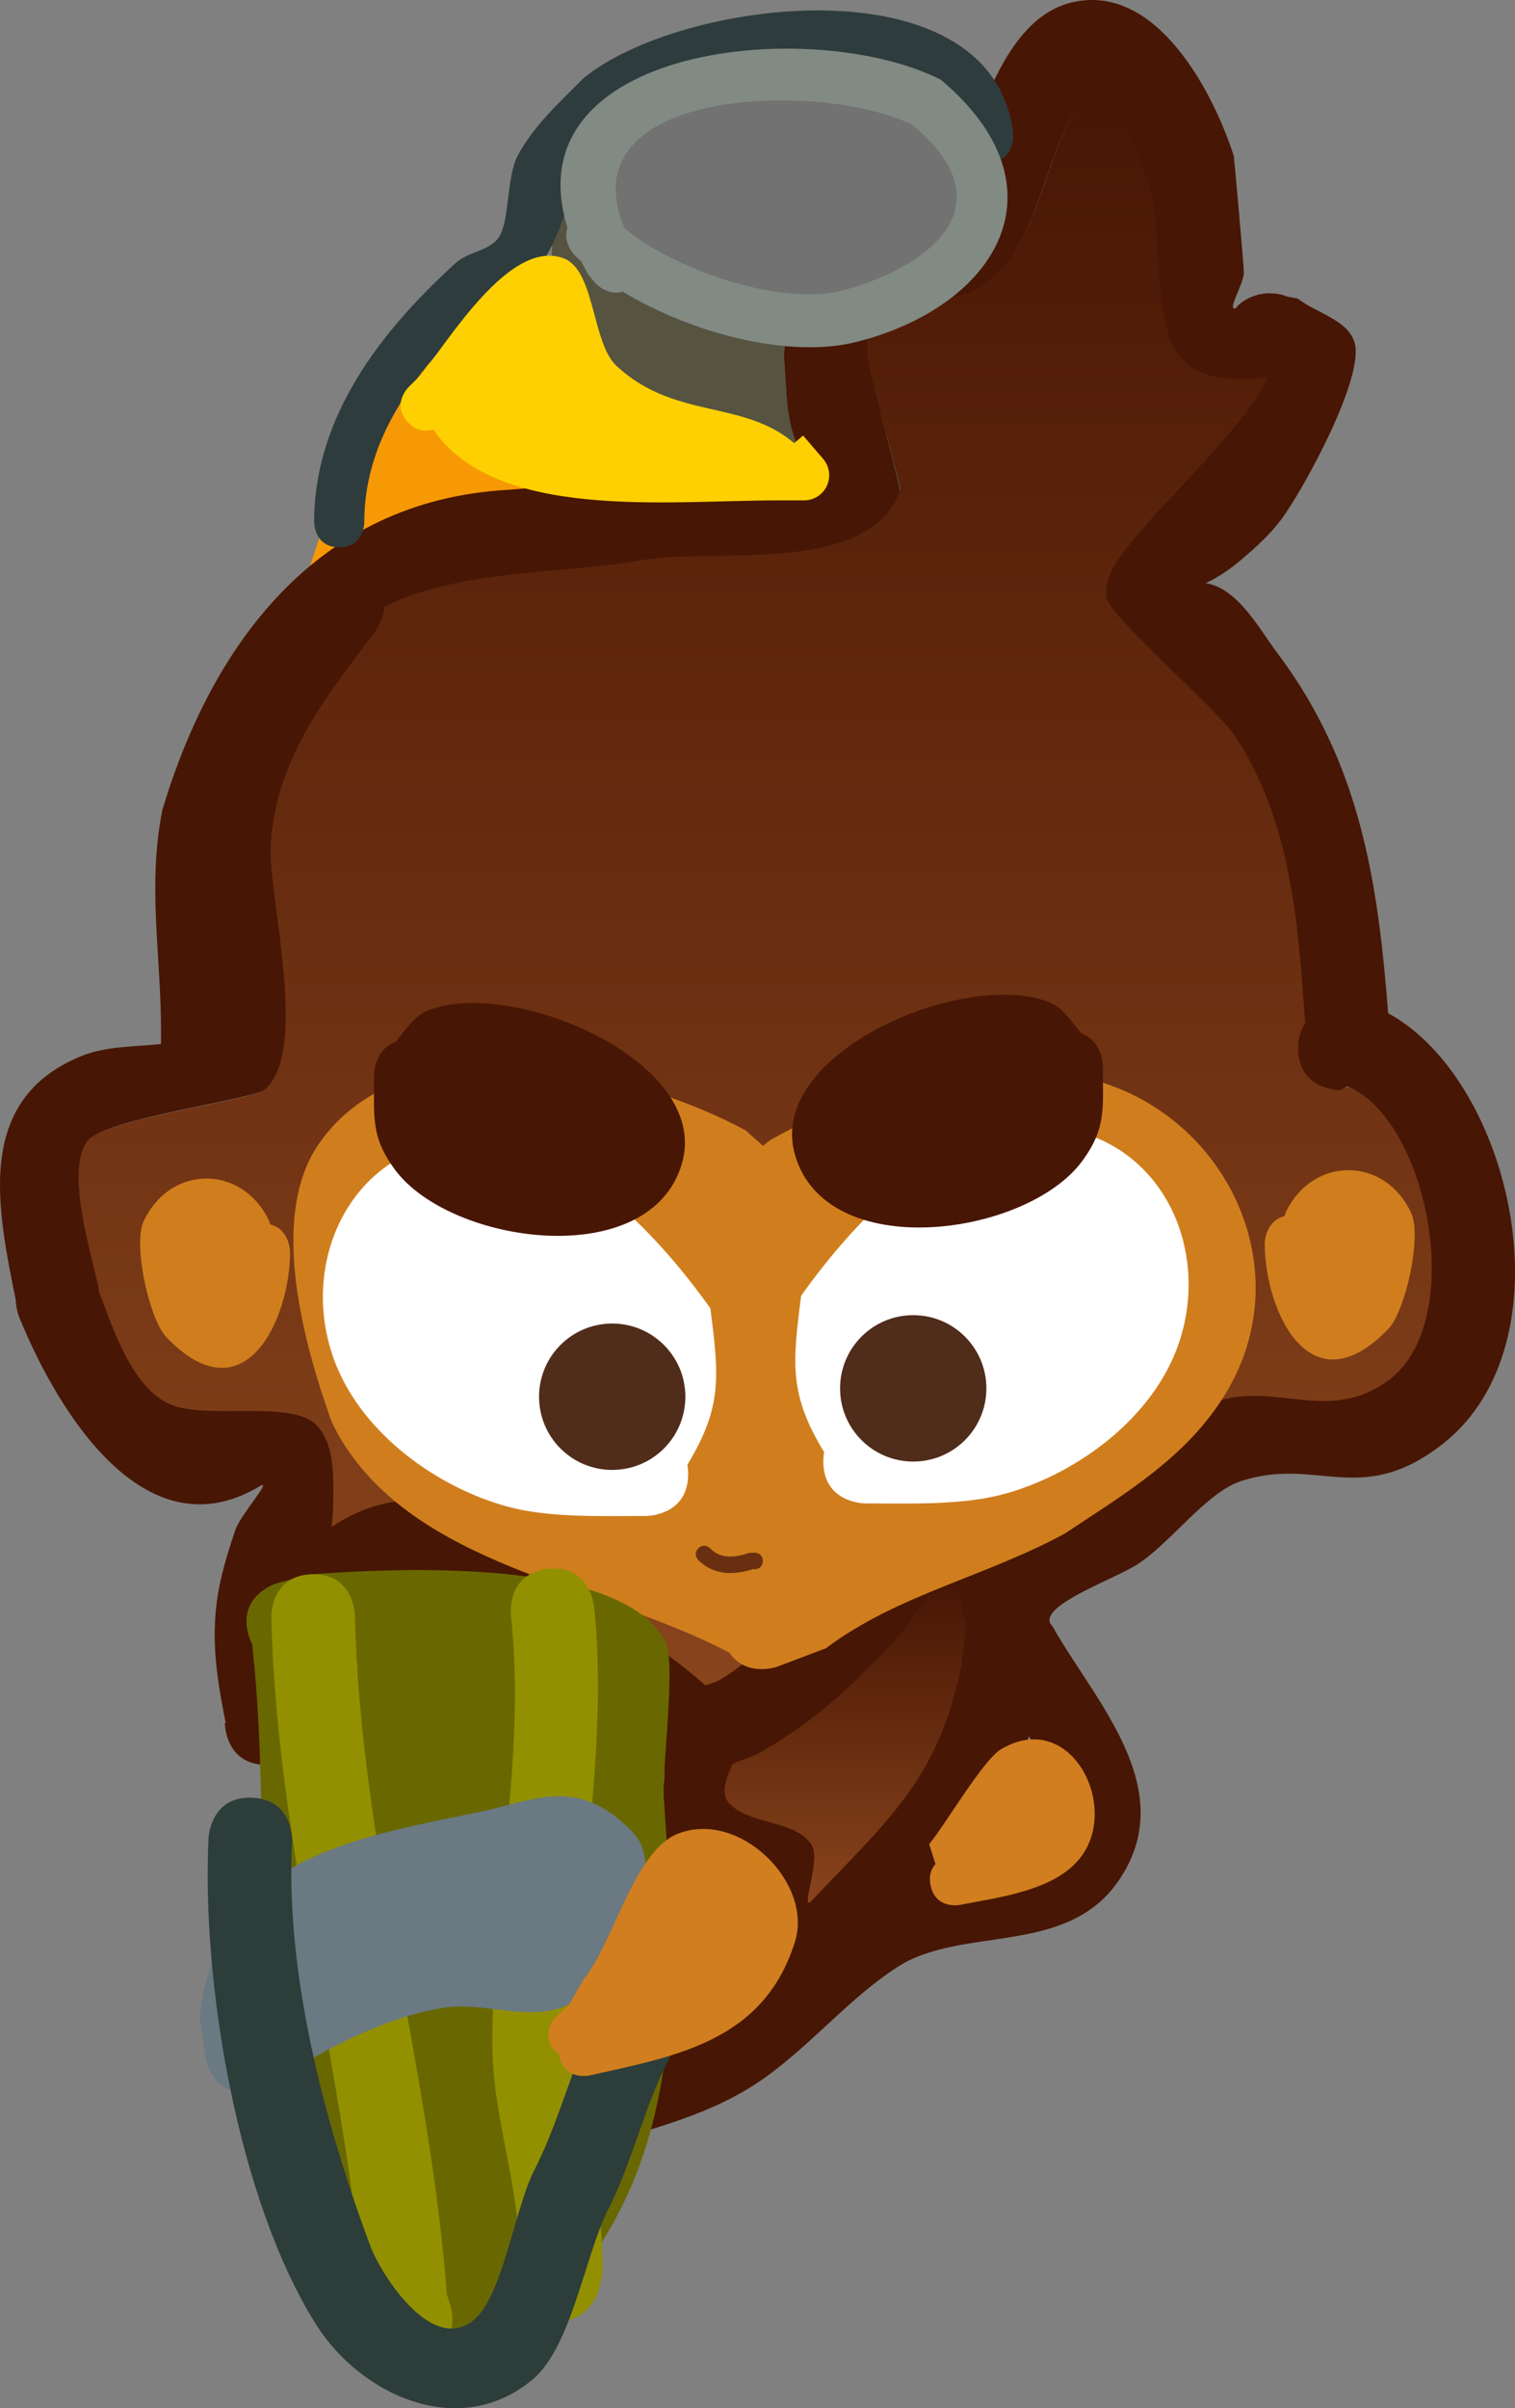 <svg version="1.1" xmlns="http://www.w3.org/2000/svg" xmlns:xlink="http://www.w3.org/1999/xlink" width="86.047" height="136.69" viewBox="0,0,86.047,136.69"><rect x="0" y="0" width="86.047" height="136.69" fill="#808080" stroke="none"/><defs><linearGradient x1="239.865" y1="116.831" x2="239.865" y2="208.126" gradientUnits="userSpaceOnUse" id="color-1"><stop offset="0" stop-color="#481604"/><stop offset="1" stop-color="#88441c"/></linearGradient><linearGradient x1="244.994" y1="202.257" x2="244.994" y2="220.367" gradientUnits="userSpaceOnUse" id="color-2"><stop offset="0" stop-color="#481604"/><stop offset="1" stop-color="#88441c"/></linearGradient></defs><g transform="translate(-196.977,-112.366)"><g data-paper-data="{&quot;isPaintingLayer&quot;:true}" fill-rule="nonzero" stroke="none" stroke-linecap="butt" stroke-linejoin="miter" stroke-miterlimit="10" stroke-dasharray="" stroke-dashoffset="0" style="mix-blend-mode: normal"><path d="M228.353,126.309c-0.467,-0.443 -0.895,-1.192 -0.445,-2.318c0.808,-2.021 2.829,-1.212 2.829,-1.212l1.907,0.83c4.19,2.997 11.738,4.821 15.163,8.163c1.665,1.625 1.744,9.079 -0.097,10.483c-0.655,0.5 -5.872,-0.525 -6.903,-0.897c-6.393,-2.302 -9.193,-7.958 -12.209,-13.486c0,0 -0.408,-0.748 -0.245,-1.563z" fill="#565340" stroke-width="0.5"/><path d="M224.586,134.549c0.083,0.084 0.127,0.137 0.127,0.137l2.303,2.764c1.202,1.823 3.64,3.285 3.604,5.468c-0.101,6.237 -12.344,11.073 -16.236,5.465c-1.425,-2.053 3.053,-10.804 3.935,-13.156c0,0 1.221,-3.257 4.478,-2.036c0.894,0.335 1.451,0.824 1.788,1.357z" fill="#f79905" stroke-width="0.25"/><path d="M228.74,201.675c0,0 -0.01,-0.011 -0.029,-0.029c-0.018,-0.02 -0.028,-0.03 -0.028,-0.03l-1.684,-1.647c-4.211,-3.072 -8.163,-2.941 -11.237,-0.851c0.053,-0.445 0.084,-0.911 0.088,-1.4c0.01,-1.514 0.081,-3.381 -1.007,-4.435c-1.419,-1.375 -6.188,-0.271 -8.219,-1.123c-2.223,-0.933 -3.279,-4.273 -4.116,-6.461l-0.011,-0.168c-0.372,-1.858 -1.904,-6.565 -0.674,-8.336c0.906,-1.305 9.415,-2.364 10.103,-2.95c2.539,-2.165 0.212,-10.896 0.335,-13.815c0.207,-4.903 3.153,-8.554 5.956,-12.291c0,0 0.451,-0.602 0.51,-1.379c4.245,-2.174 10.277,-1.889 14.625,-2.682c4.046,-0.738 12.943,0.932 14.767,-3.913c0.068,-0.182 -1.772,-6.426 -1.886,-7.512c0.085,-1.075 -0.522,-2.804 0.374,-3.403c2.305,-1.538 4.377,1.728 7.485,-1.949c2.37,-2.804 2.432,-7.583 5.202,-10.344c0.698,-0.696 1.098,1.644 1.584,2.501c0.971,1.711 1.674,3.661 1.816,5.624c0.392,5.409 -0.098,9.414 6.269,8.639c-0.105,1.461 -5.859,7.178 -6.685,8.207c-1.018,1.269 -2.532,2.64 -2.386,4.261c0.094,1.043 6.259,6.343 7.277,7.863c3.232,4.828 3.64,10.768 4.03,16.435c-0.236,0.338 -0.397,0.798 -0.397,1.413c0,2.375 2.194,2.315 2.194,2.315l0.621,-0.15c4.557,1.869 6.836,13.403 2.27,16.723c-3.4,2.472 -6.341,0.039 -9.901,1.223c-3.106,1.033 -8.226,5.507 -11.073,7.732c-4.759,-5.797 -12.601,5.604 -17.167,8.126l-0.713,0.254c-2.528,-2.295 -6.569,-4.593 -8.292,-6.451z" data-paper-data="{&quot;noHover&quot;:false,&quot;origItem&quot;:[&quot;Path&quot;,{&quot;applyMatrix&quot;:true,&quot;segments&quot;:[[[170.80025,396.38215],[-2.66186,-2.41635],[0,0]],[[171.54944,396.1144],[0,0],[4.80784,-2.65583]],[[189.58176,387.56569],[-5.01039,-6.1033],[2.99762,-2.34279]],[[201.21079,379.44288],[-3.27063,1.08762],[3.74788,-1.24632]],[[211.62232,378.16821],[-3.57957,2.60223],[4.80813,-3.49536]],[[209.21685,360.5905],[4.79756,1.96767],[0,0]],[208.75136,360.81458],[[206.25136,358.31458],[0,2.5],[0,-0.64808]],[[206.66826,356.8308],[-0.2489,0.35563],[-0.41044,-5.96642]],[[202.42673,339.58165],[3.40326,5.08335],[-1.07087,-1.59953]],[[194.78364,331.33713],[0.09905,1.09838],[-0.15386,-1.7062]],[[197.29931,326.85554],[-1.07228,1.33604],[0.86976,-1.0837]],[[204.34022,318.21729],[-0.1105,1.53844],[-6.70302,0.81549]],[[197.75934,309.13635],[0.41228,5.69468],[-0.1496,-2.06633]],[[195.85577,303.21983],[1.02254,1.80181],[-0.51203,-0.90224]],[[194.19286,300.58914],[0.73482,-0.73229],[-2.91716,2.90713]],[[188.71744,311.48086],[2.49518,-2.95202],[-3.27225,3.87137]],[[180.85482,313.53861],[2.42668,-1.61898],[-0.94422,0.62994]],[[180.50133,316.92541],[0.08994,-1.1315],[0.1192,1.14264]],[[182.43097,325.0257],[0.07203,-0.19134],[-1.9205,5.10131]],[[166.95206,329.14571],[4.25978,-0.77648],[-4.57741,0.83437]],[[151.60155,331.93475],[4.46896,-2.2891],[-0.06137,0.81748]],[[151.0681,333.38167],[0,0],[-2.95078,3.93407]],[[144.81402,346.27441],[0.21773,-5.16229],[-0.1296,3.07273]],[[144.45368,360.7732],[2.67303,-2.27913],[-0.724,0.61731]],[[133.8181,363.88167],[0.95405,-1.37348],[-1.29462,1.86378]],[[134.51955,372.64138],[-0.39138,-1.95651],[0,0]],[[134.5311,372.81749],[0,0],[0.88082,2.30336]],[[138.85375,379.60627],[-2.34044,-0.98262],[2.1387,0.89793]],[[147.49562,380.77804],[-1.4938,-1.44744],[1.14466,1.10914]],[[148.54874,385.44225],[0.01101,-1.59383],[-0.00356,0.51499]],[[148.45503,386.91507],[0.05619,-0.469],[3.2366,-2.20036]],[[160.26355,387.79979],[-4.43315,-3.23467],[0,0]],[162.03132,389.53203],[[162.06094,389.56332],[-0.01891,-0.02058],[0.01992,0.01961]],[[162.09119,389.594],[0,0],[1.81399,1.95622]]],&quot;closed&quot;:true}]}" fill="url(#color-1)" stroke-width="0.5"/><path d="M238.664,212.467c-0.349,0.845 -0.708,1.669 -0.17,2.228c1.184,1.229 3.632,0.853 4.592,2.264c0.598,0.88 -0.711,3.966 0.019,3.192c4.41,-4.669 7.1,-6.764 8.408,-13.262c0.03,-0.286 0.21,-1.288 0.274,-2.27c-0.221,-0.672 -0.38,-1.34 -0.234,-1.985c-0.038,-0.054 -0.082,-0.099 -0.131,-0.134c-1.208,-0.84 -2.42,1.712 -3.418,2.792c-2.513,2.719 -4.659,4.798 -7.949,6.635zM237.038,208.031l0.712,-0.254c4.567,-2.523 12.368,-13.917 17.127,-8.12c2.847,-2.225 7.939,-6.682 11.045,-7.715c3.56,-1.184 6.489,1.261 9.889,-1.211c4.567,-3.32 2.272,-14.827 -2.285,-16.696l-0.442,0.213c0,0 -2.375,0 -2.375,-2.375c0,-0.616 0.16,-1.072 0.396,-1.409c-0.39,-5.667 -0.796,-11.555 -4.029,-16.383c-1.017,-1.519 -7.165,-6.787 -7.26,-7.831c-0.146,-1.621 1.371,-2.988 2.389,-4.257c0.826,-1.029 6.583,-6.743 6.688,-8.205c-6.367,0.775 -5.859,-3.216 -6.251,-8.625c-0.142,-1.963 -0.837,-3.908 -1.808,-5.62c-0.486,-0.857 -0.882,-3.194 -1.579,-2.499c-2.771,2.761 -2.831,7.541 -5.201,10.345c-3.108,3.677 -5.163,0.417 -7.468,1.954c-0.897,0.598 -0.25,2.142 -0.336,3.217c0.113,1.085 1.901,7.512 1.833,7.694c-1.824,4.845 -10.656,3.176 -14.702,3.913c-4.348,0.792 -10.335,0.475 -14.58,2.649c-0.058,0.776 -0.507,1.374 -0.507,1.374c-2.803,3.737 -5.733,7.342 -5.94,12.246c-0.123,2.919 2.197,11.606 -0.342,13.771c-0.688,0.586 -9.196,1.648 -10.102,2.952c-1.23,1.77 0.295,6.462 0.666,8.32l0.011,0.167c0.837,2.188 1.883,5.515 4.106,6.448c2.031,0.853 6.789,-0.262 8.208,1.113c1.087,1.053 1.011,2.916 1,4.43c-0.003,0.489 -0.036,0.953 -0.089,1.399c3.074,-2.09 7.005,-2.232 11.216,0.84l1.679,1.645c0,0 0.01,0.01 0.028,0.03c0.019,0.019 0.029,0.029 0.029,0.029c1.723,1.858 5.744,4.152 8.272,6.447zM238.993,219.367c-0.624,-1.497 -3.531,-0.661 -4.431,-2.01c-0.965,-1.447 0.646,-3.606 -0.008,-5.217c-0.481,-1.183 -2.227,-1.252 -3.309,-1.93c-2.264,-1.417 -4.113,-3.429 -5.941,-5.377l-1.123,-1.156c-4.761,-3.712 -8.068,0.277 -9.344,5.136c0,0 -0.1,0.368 -0.368,0.769l0.029,0.584c0,0 0,2.375 -2.375,2.375c-2.375,0 -2.375,-2.375 -2.375,-2.375l0.046,-0.009c-0.592,-2.983 -0.943,-5.396 -0.213,-8.401c0.209,-0.861 0.476,-1.709 0.762,-2.547c0.306,-0.894 2.184,-2.963 1.373,-2.479c-6.572,3.93 -11.504,-4.414 -13.559,-9.389c-0.123,-0.254 -0.192,-0.506 -0.231,-0.71c-0.026,-0.133 -0.047,-0.29 -0.053,-0.462c-1.056,-5.263 -2.347,-11.365 3.698,-13.851c1.415,-0.581 3.014,-0.533 4.552,-0.693v-0.586c0.024,-4.364 -0.794,-8.29 0.071,-12.685c2.834,-9.469 8.803,-17.526 19.522,-18.181c4.093,-0.25 8.19,-1.231 12.345,-1.425c0.988,-0.046 1.979,-0.023 2.968,-0.003c0.824,0.017 3.079,0.912 2.441,0.39c-2.007,-1.643 -1.725,-4.059 -1.966,-6.553c0.246,-2.506 0.104,-5.43 2.514,-7.231c1.19,-0.89 5.372,0.668 6.304,-0.895c1.893,-3.175 2.983,-10.966 7.622,-11.975c4.795,-1.043 7.986,5.24 9.11,8.742c0.014,0.044 0.575,6.265 0.57,6.62c-0.011,0.66 -0.978,2.162 -0.476,2.029c0.361,-0.449 0.861,-0.664 1.258,-0.767c0.006,-0.004 0.012,-0.007 0.018,-0.011c0,0 0.119,-0.033 0.311,-0.056c0.191,-0.028 0.314,-0.028 0.314,-0.028l0.032,0.006c0.294,-0.002 0.652,0.037 1.002,0.184l0.594,0.109c1.08,0.84 2.863,1.204 3.239,2.519c0.566,1.982 -2.922,8.351 -4.153,10.002c-0.649,0.871 -1.465,1.613 -2.295,2.313c-0.613,0.516 -1.281,0.987 -2.01,1.32c1.834,0.301 3.033,2.594 4.066,3.967c4.708,6.253 5.712,12.947 6.296,20.448c7.028,3.801 10.445,18.71 3.087,24.454c-4.664,3.64 -7.146,0.661 -11.482,2.114c-1.975,0.662 -4.042,3.602 -5.926,4.761c-1.4,0.861 -5.826,2.413 -4.747,3.461c2.382,4.237 7.302,9.234 3.775,14.422c-2.958,4.352 -8.874,2.553 -12.559,4.91c-2.857,1.828 -5.133,4.705 -8.004,6.605c-3.22,2.13 -6.913,2.751 -10.471,4.05c0,0 -2.232,0.811 -3.043,-1.42c-0.811,-2.232 1.42,-3.043 1.42,-3.043c3.16,-1.145 6.638,-1.639 9.475,-3.549c1.174,-0.79 2.256,-1.76 3.327,-2.75c-0.882,-1.153 -1.096,-3.132 -1.678,-4.527zM256.673,216.314c0.974,-1.242 0.016,-3.38 -1.259,-5.394c-0.866,2.984 -2.059,5.334 -4.017,7.626c2.131,-0.338 4.171,-0.823 5.276,-2.232z" fill="#481604" stroke-width="0.5"/><path d="M239.962,211.94c3.29,-1.837 5.573,-4.012 8.086,-6.732c0.998,-1.081 2.223,-3.624 3.431,-2.784c0.049,0.034 0.094,0.08 0.132,0.135c-0.146,0.645 0.023,1.322 0.244,1.994c-0.064,0.982 -0.233,1.997 -0.263,2.283c-1.308,6.498 -4.097,8.74 -8.507,13.408c-0.731,0.773 0.568,-2.315 -0.03,-3.195c-0.96,-1.411 -3.462,-1.081 -4.646,-2.31c-0.538,-0.559 -0.189,-1.409 0.161,-2.254z" data-paper-data="{&quot;noHover&quot;:false,&quot;origItem&quot;:[&quot;Path&quot;,{&quot;applyMatrix&quot;:true,&quot;segments&quot;:[[[172.51281,401.05289],[0,0],[-0.36795,0.88976]],[[172.33372,403.39822],[-0.56679,-0.58843],[1.24647,1.29407]],[[177.16823,405.78198],[-1.01044,-1.48571],[0.62999,0.92631]],[[177.18855,409.14265],[-0.76926,0.81436],[4.64313,-4.91535]],[[186.04108,395.17983],[-1.37707,6.84158],[0.03145,-0.30114]],[[186.32959,392.7901],[-0.06723,1.03404],[-0.23276,-0.7076]],[[186.08317,390.70064],[-0.15364,0.67909],[-0.04047,-0.05734]],[[185.94517,390.56001],[0.05171,0.03594],[-1.27184,-0.88401]],[[182.34663,393.49974],[1.05113,-1.13762],[-2.64545,2.86312]],[[173.97766,400.48519],[3.46375,-1.93392],[0,0]]],&quot;closed&quot;:true}]}" fill="url(#color-2)" stroke-width="0.5"/><path d="M215.771,192.946c-1.482,-4.176 -3.572,-11.459 -0.698,-15.637c5.052,-7.345 18.032,-4.164 24.255,-0.781l0.99,0.882c0.275,-0.262 0.519,-0.398 0.519,-0.398c5.43,-3.004 12.233,-5.073 18.432,-3.293c7.501,2.154 11.55,10.833 7.3,17.777c-2.208,3.607 -5.711,5.65 -9.102,7.907c-4.466,2.44 -9.544,3.477 -13.576,6.516l-2.811,1.065c0,0 -1.741,0.58 -2.672,-0.809c-7.317,-3.874 -17.891,-4.798 -22.238,-12.4l-0.286,-0.566c0,0 -0.024,-0.047 -0.057,-0.131c-0.038,-0.082 -0.056,-0.132 -0.056,-0.132z" fill="#d07e1d" stroke-width="0.5"/><path d="M269.938,181.389c0.026,-0.104 0.062,-0.206 0.111,-0.305c1.551,-3.091 5.584,-3.087 7.081,0.137c0.616,1.326 -0.331,5.56 -1.288,6.56c-4.461,4.657 -7.032,-1.042 -7.032,-4.829c0,0 0,-1.273 1.128,-1.563z" fill="#d07e1d" stroke-width="0.5"/><path d="M213.452,183.427c0,3.787 -2.571,9.485 -7.032,4.829c-0.958,-1 -1.904,-5.234 -1.288,-6.56c1.498,-3.224 5.53,-3.228 7.081,-0.137c0.049,0.098 0.085,0.2 0.111,0.305c1.128,0.29 1.128,1.563 1.128,1.563z" data-paper-data="{&quot;index&quot;:null}" fill="#d07e1d" stroke-width="0.5"/><path d="M211.316,205.728c-0.083,-0.158 -0.155,-0.336 -0.216,-0.537c-0.681,-2.275 1.593,-2.956 1.593,-2.956l1.885,-0.507c4.675,-0.346 17.698,-1.038 20.201,3.833c0.602,1.171 -0.207,7.255 -0.104,8.781c0.654,9.67 1.386,19.55 -5.115,27.508c-5.429,5.774 -12.85,3.727 -15.29,-3.762c-3.439,-10.552 -1.774,-21.421 -2.947,-32.152c0,0 -0.008,-0.078 -0.008,-0.207z" fill="#696800" stroke-width="0.5"/><path d="M220.909,246.255c-2.295,0.608 -2.903,-1.688 -2.903,-1.688l-0.382,-1.599c-0.988,-13.032 -4.925,-25.617 -5.238,-38.817c0,0 -0.056,-2.374 2.317,-2.43c2.374,-0.056 2.43,2.317 2.43,2.317c0.311,13.114 4.244,25.617 5.226,38.571l0.238,0.742c0,0 0.608,2.295 -1.688,2.903z" fill="#929000" stroke-width="0.5"/><path d="M227.94,243.933c-2.247,-0.768 -1.479,-3.015 -1.479,-3.015l-0.016,0.329c0.271,-4.182 -1.455,-8.38 -1.5,-12.631c-0.086,-8.138 1.944,-16.471 1.049,-24.59c0,0 -0.255,-2.361 2.106,-2.615c2.361,-0.254 2.615,2.106 2.615,2.106c0.879,8.322 -1.131,16.771 -1.022,25.093c0.057,4.377 1.672,8.526 1.494,12.879l-0.233,0.965c0,0 -0.768,2.247 -3.015,1.479z" fill="#929000" stroke-width="0.5"/><path d="M213.019,230.114c-0.275,0.449 -0.759,0.848 -1.599,0.999c-2.337,0.42 -2.757,-1.917 -2.757,-1.917l-0.335,-2.321c0.921,-9.016 8.423,-10.113 15.941,-11.677c3.081,-0.641 5.585,-2.095 8.691,1.221c2.3,2.456 -1.799,9.044 -4.008,9.866c-2.097,0.781 -4.499,-0.29 -6.713,0.033c-2.889,0.422 -6.164,2.001 -8.6,3.53c0,0 -0.247,0.153 -0.621,0.266z" fill="#6a7982" stroke-width="0.5"/><path d="M234.935,224.557c2.053,1.194 0.859,3.246 0.859,3.246l-0.43,0.74c-1.715,2.888 -2.299,6.177 -3.83,9.2c-1.339,2.623 -2.082,7.826 -4.312,9.686c-4.2,3.503 -9.805,0.83 -12.295,-3.128c-4.454,-7.079 -6.51,-19.423 -6.103,-27.645c0,0 0.121,-2.371 2.492,-2.251c2.371,0.121 2.251,2.492 2.251,2.492c-0.394,7.49 1.842,15.976 4.445,22.957c0.591,1.584 3.614,6.401 6.034,4.044c1.491,-1.453 2.23,-6.292 3.256,-8.311c1.594,-3.109 2.219,-6.395 3.956,-9.432l0.43,-0.74c0,0 1.194,-2.053 3.246,-0.859z" fill="#2d3d3a" stroke-width="0.5"/><path d="M243.785,194.79c-2,-3.288 -1.798,-5.021 -1.307,-8.876c3.014,-4.241 8.473,-10.178 14.312,-9.575c6.304,0.652 9.159,7.226 6.961,12.751c-1.577,3.963 -5.717,6.96 -9.694,8.062c-2.429,0.673 -5.441,0.545 -7.942,0.547c0,0 -2.375,0 -2.375,-2.375c0,-0.194 0.016,-0.371 0.045,-0.535z" fill="#ffffff" stroke-width="0.5"/><path d="M244.69,191.169c0,-2.295 1.86,-4.155 4.155,-4.155c2.295,0 4.155,1.86 4.155,4.155c0,2.295 -1.86,4.155 -4.155,4.155c-2.295,0 -4.155,-1.86 -4.155,-4.155z" fill="#502c1a" stroke-width="0.5"/><path d="M259.619,172.903c-0.031,2.207 0.27,3.441 -1.212,5.412c-3.191,4.245 -14.521,5.795 -16.283,-0.419c-1.641,-5.785 9.677,-10.543 14.432,-8.651c0.795,0.316 1.276,1.112 1.84,1.782c1.223,0.435 1.223,1.875 1.223,1.875z" data-paper-data="{&quot;index&quot;:null}" fill="#481604" stroke-width="0.5"/><path d="M236.062,196.037c0,2.375 -2.375,2.375 -2.375,2.375c-2.502,-0.002 -5.513,0.126 -7.942,-0.547c-3.977,-1.102 -8.117,-4.099 -9.694,-8.062c-2.199,-5.526 0.657,-12.1 6.961,-12.751c5.84,-0.604 11.298,5.334 14.312,9.575c0.49,3.855 0.692,5.588 -1.307,8.876c0.029,0.163 0.045,0.341 0.045,0.535z" data-paper-data="{&quot;index&quot;:null}" fill="#ffffff" stroke-width="0.5"/><path d="M219.446,171.502c0.564,-0.67 1.045,-1.465 1.84,-1.782c4.754,-1.893 16.072,2.865 14.432,8.651c-1.762,6.214 -13.092,4.664 -16.283,0.419c-1.481,-1.971 -1.181,-3.205 -1.212,-5.412c0,0 0,-1.44 1.223,-1.875z" fill="#481604" stroke-width="0.5"/><path d="M227.593,191.644c0,-2.295 1.86,-4.155 4.155,-4.155c2.295,0 4.155,1.86 4.155,4.155c0,2.295 -1.86,4.155 -4.155,4.155c-2.295,0 -4.155,-1.86 -4.155,-4.155z" fill="#502c1a" stroke-width="0.5"/><path d="M240.302,200.967c0,0.475 -0.475,0.475 -0.475,0.475l-0.04,-0.024c-1.143,0.37 -2.246,0.37 -3.145,-0.495c0,0 -0.336,-0.336 0,-0.672c0.336,-0.336 0.672,0 0.672,0c0.579,0.615 1.42,0.526 2.173,0.265l0.34,-0.024c0,0 0.475,0 0.475,0.475z" fill="#6a2f11" stroke-width="0.5"/><path d="M228.728,228.985c-0.055,-0.044 -0.111,-0.093 -0.166,-0.149c-1.007,-1.007 0,-2.015 0,-2.015l0.72,-0.649c0.276,-0.478 0.551,-0.957 0.827,-1.435c1.693,-2.031 2.869,-7.333 5.396,-8.301c3.502,-1.341 7.673,2.809 6.622,6.151c-1.771,5.63 -6.704,6.478 -11.678,7.583c0,0 -1.391,0.309 -1.7,-1.082c-0.008,-0.035 -0.014,-0.069 -0.02,-0.103z" fill="#d07e1f" stroke-width="0.5"/><path d="M250.108,218.169l-0.357,-1.13c0.918,-1.1 3.047,-4.766 4.071,-5.38c3.881,-2.33 6.723,3.058 4.613,6.02c-1.433,2.011 -4.751,2.373 -6.93,2.809c0,0 -1.397,0.279 -1.676,-1.118c-0.113,-0.565 0.048,-0.947 0.28,-1.201z" fill="#d07e1f" stroke-width="0.5"/><path d="M253.095,121.582c-1.425,0 -1.425,-1.425 -1.425,-1.425l0.011,-0.013c-0.279,-2.721 -2.345,-2.953 -4.802,-3.539c-5.209,-1.243 -10.694,-1.138 -14.859,2.325c-2.892,2.893 -2.37,5.527 -4.334,8.477c-0.053,0.08 -2.537,1.65 -2.876,1.964c-3.689,3.42 -7.151,7.47 -7.143,12.633c0,0 0,1.425 -1.425,1.425c-1.425,0 -1.425,-1.425 -1.425,-1.425c0.008,-5.96 3.738,-10.801 8.054,-14.722c0.702,-0.637 1.916,-0.668 2.443,-1.456c0.611,-0.914 0.428,-3.423 1.068,-4.629c0.886,-1.668 2.401,-3.057 3.716,-4.371c5.407,-4.515 23.041,-6.779 24.41,2.965l0.011,0.367c0,0 0,1.425 -1.425,1.425z" fill="#2e3c3d" stroke-width="0.5"/><path d="M221.577,136.734c-0.38,0.132 -0.891,0.14 -1.403,-0.372c-1.007,-1.007 0,-2.015 0,-2.015l0.673,-0.665c1.574,-1.889 5.041,-7.763 8.113,-6.667c1.837,0.656 1.611,4.808 3.043,6.131c3.31,3.057 7.158,1.88 10.08,4.375l0.507,-0.435l1.135,1.324c0.217,0.25 0.348,0.576 0.348,0.933c0,0.787 -0.638,1.425 -1.425,1.425h-1.52c-6.249,0 -15.973,1.185 -19.551,-4.035z" fill="#fed001" stroke-width="0.5"/><path d="M232.509,125.331c3.005,2.45 8.926,4.395 12.361,3.46c5.094,-1.386 9.294,-4.868 3.86,-9.326c-5.065,-2.494 -19.638,-2.209 -16.221,5.866zM229.208,125.295c-3.206,-10.355 13.947,-12.077 21.206,-8.404c7.241,6.089 3.235,12.828 -4.754,14.874c-3.841,0.984 -9.396,-0.475 -13.313,-2.843c-0.821,0.251 -1.5,-0.428 -1.5,-0.428l-0.453,-0.53c-0.147,-0.26 -0.284,-0.515 -0.409,-0.766c-0.127,-0.114 -0.25,-0.229 -0.368,-0.345c0,0 -0.711,-0.711 -0.408,-1.559z" fill="#828a84" stroke-width="0.5"/><path d="M232.46,125.34c-3.417,-8.075 11.249,-8.394 16.313,-5.9c5.435,4.458 1.217,8.008 -3.877,9.394c-3.435,0.935 -9.432,-1.044 -12.436,-3.493z" data-paper-data="{&quot;noHover&quot;:false,&quot;origItem&quot;:[&quot;Path&quot;,{&quot;applyMatrix&quot;:true,&quot;segments&quot;:[[[232.50917,125.3307],[0,0],[3.00489,2.44973]],[[244.87029,128.79111],[-3.43507,0.93463],[5.0936,-1.38589]],[[248.73002,119.46485],[5.43454,4.45845],[-5.06453,-2.49391]],[[232.50918,125.3307],[-3.41741,-8.07526],[0,0]]],&quot;closed&quot;:true,&quot;fillColor&quot;:[0,0,0,1],&quot;strokeWidth&quot;:0.5}]}" fill="#727272" stroke-width="0.25"/></g></g></svg>